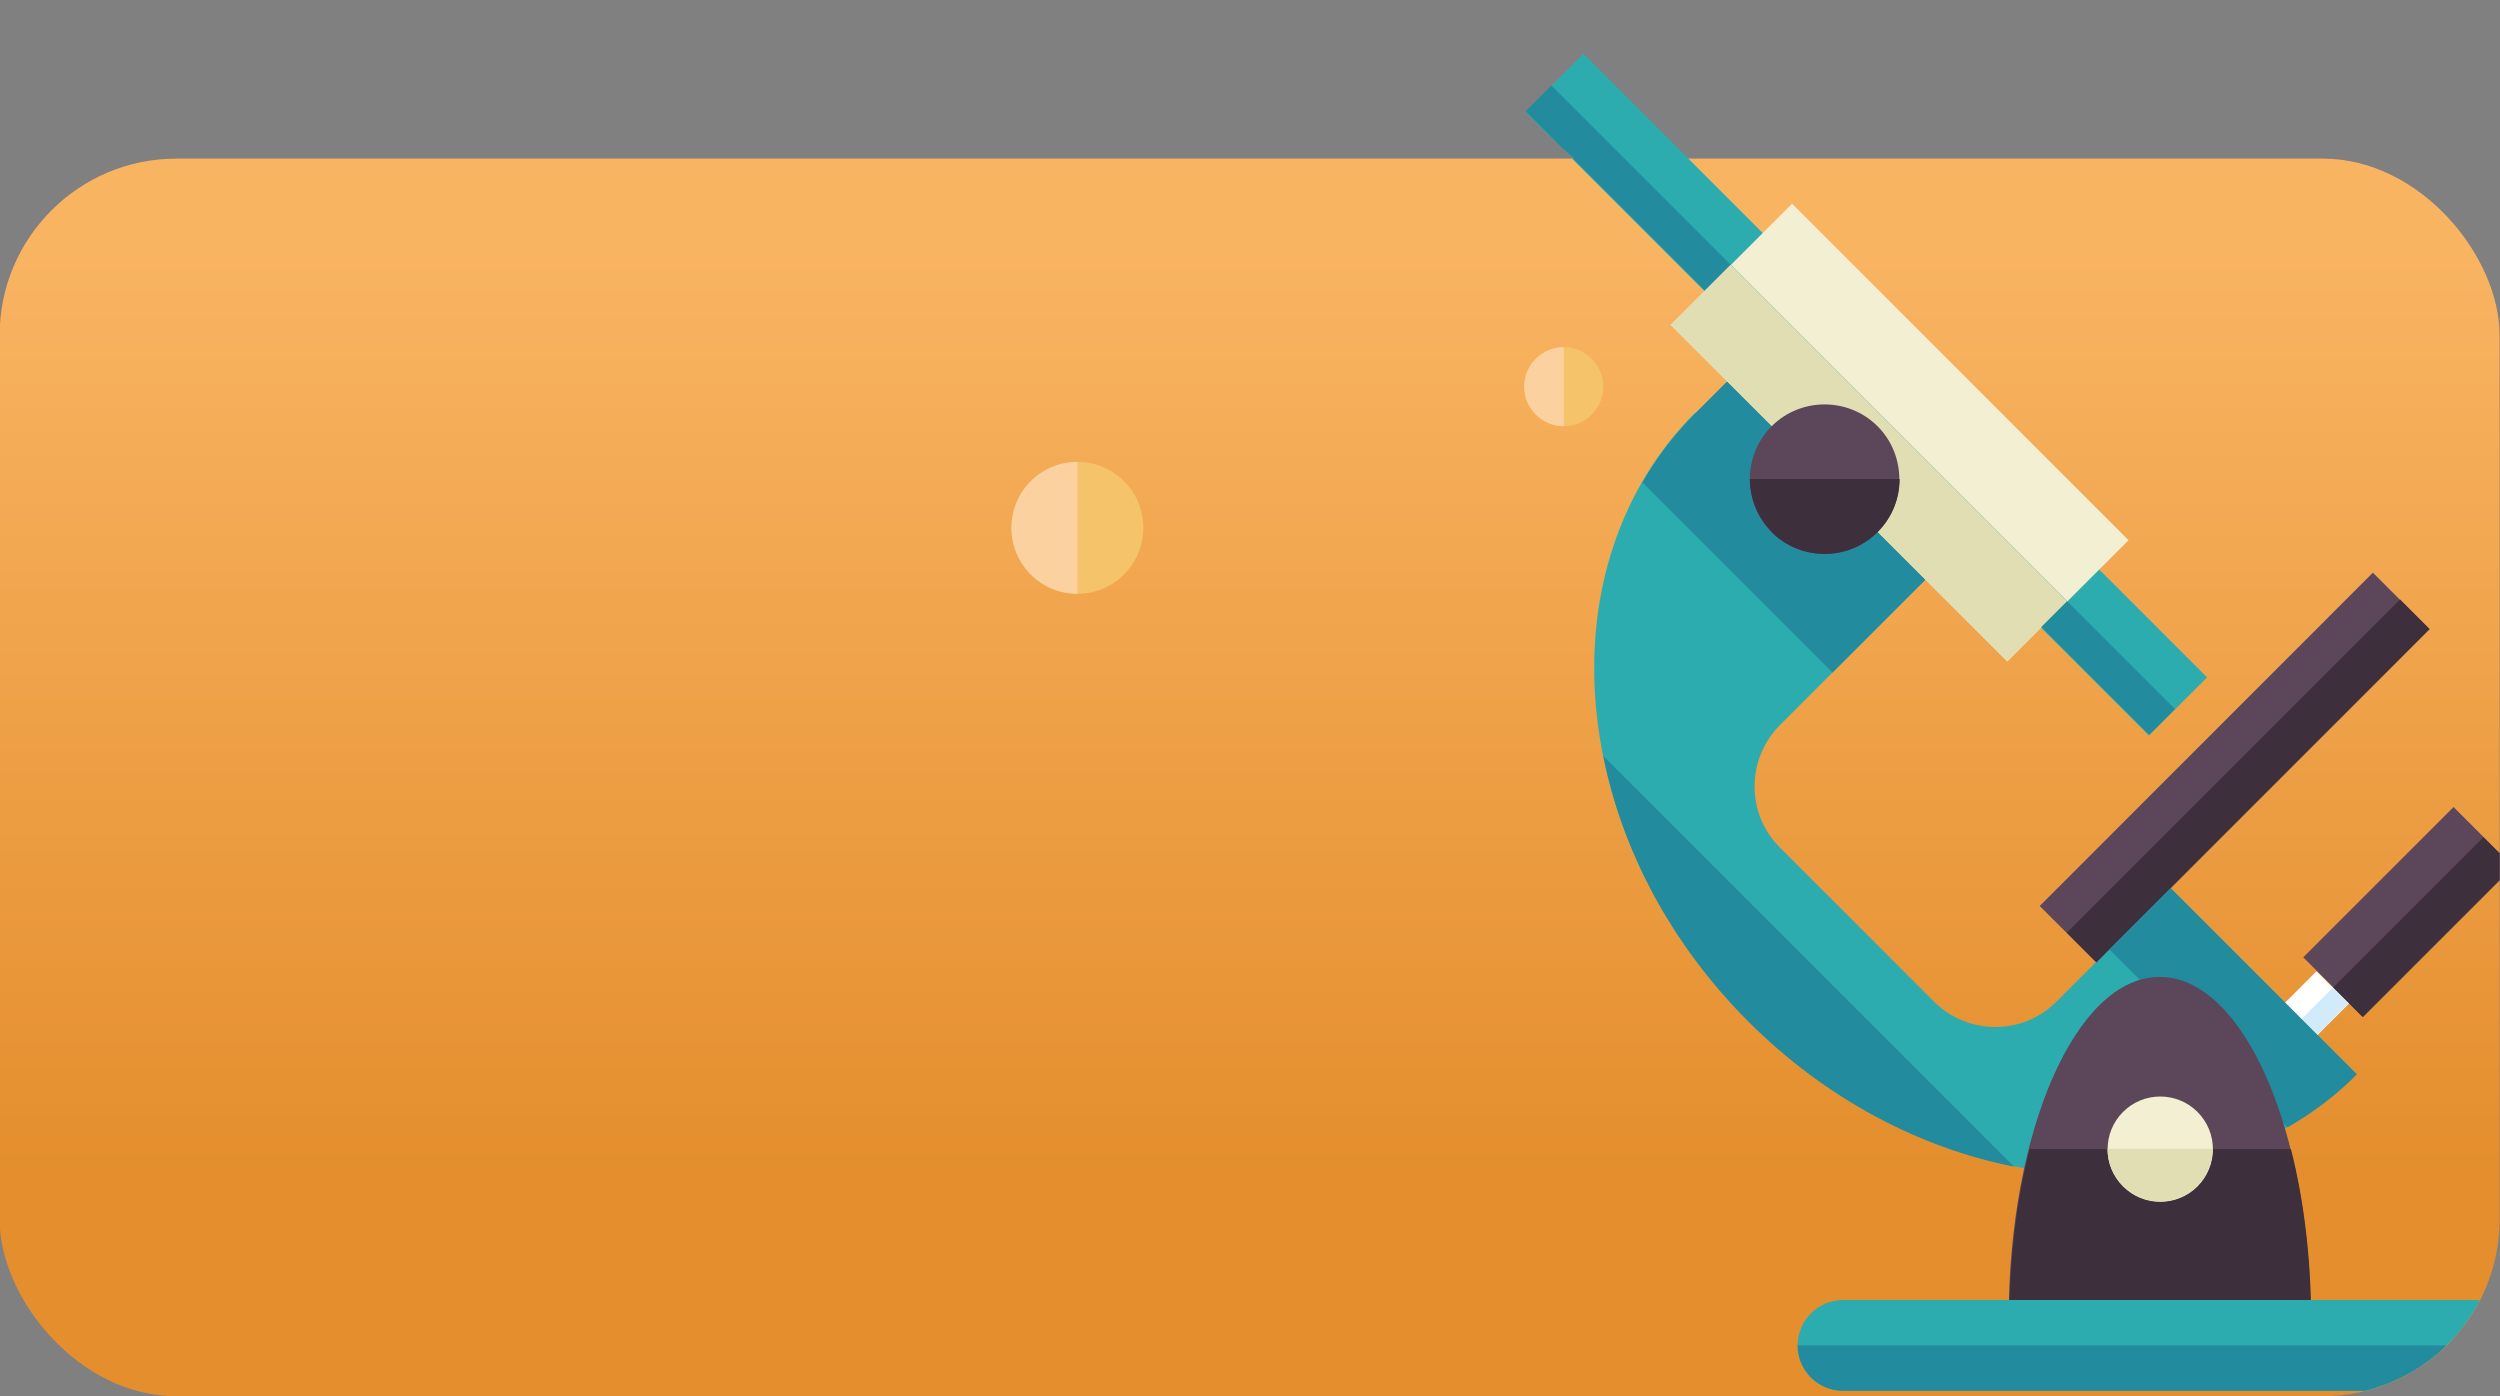 <?xml version="1.0" encoding="UTF-8"?>
<svg id="Layer_1" data-name="Layer 1" xmlns="http://www.w3.org/2000/svg" xmlns:xlink="http://www.w3.org/1999/xlink" viewBox="0 0 64.46 36">
  <rect x="0" y="0" width="64.46" height="36" fill="#808080" stroke="none"/>
  <defs>
    <style>
      .cls-1 {
        fill: none;
      }

      .cls-2 {
        fill: #f5c36a;
      }

      .cls-3 {
        fill: url(#linear-gradient);
      }

      .cls-4 {
        fill: #228b9d;
      }

      .cls-5 {
        fill: #fff;
      }

      .cls-6 {
        fill: #fcd1a0;
      }

      .cls-7 {
        fill: #d1ebfa;
      }

      .cls-8 {
        fill: #e1deb4;
      }

      .cls-9 {
        fill: #f2efd2;
      }

      .cls-10 {
        fill: #2dacaf;
      }

      .cls-11 {
        fill: #5c4659;
      }

      .cls-12 {
        fill: #3e2f3d;
      }

      .cls-13 {
        clip-path: url(#clippath);
      }
    </style>
    <linearGradient id="linear-gradient" x1="32.22" y1="6.4" x2="32.22" y2="30.32" gradientUnits="userSpaceOnUse">
      <stop offset="0" stop-color="#f9b462"/>
      <stop offset="1" stop-color="#e48e2d"/>
    </linearGradient>
    <clipPath id="clippath">
      <path class="cls-1" d="M59.89,36H4.55C2.03,36,0,33.95,0,31.43V8.65C0,6.13,2.03,4.09,4.55,4.09h36.04l-3.12-2.85h21.96l.46,2.85c2.52,0,4.56,2.04,4.56,4.56v22.78c0,2.52-2.04,4.56-4.56,4.56Z"/>
    </clipPath>
  </defs>
  <rect class="cls-3" x="-.01" y="4.09" width="64.46" height="31.91" rx="4.56" ry="4.56"/>
  <g class="cls-13">
    <g>
      <path class="cls-10" d="M43.72,10.65l2.75-2.75,5.11,5.11-2.75,2.75-2.93,2.93c-.88.88-.88,2.3,0,3.17l3.96,3.96c.88.88,2.3.88,3.17,0l2.93-2.93,4.8,4.8c-3.95,3.95-10.98,3.34-15.68-1.37-4.71-4.71-5.32-11.73-1.37-15.68Z"/>
      <path class="cls-4" d="M45.27,9.1l-1.55,1.55c-.54.54-1,1.14-1.37,1.79l4.9,4.9,1.58-1.58,1.55-1.55-5.11-5.11Z"/>
      <rect class="cls-10" x="47.06" y="-1.2" width="2.12" height="22.74" transform="translate(6.9 37.01) rotate(-45)"/>
      <rect class="cls-11" x="51.54" y="18.77" width="12.15" height="2.06" transform="translate(2.88 46.54) rotate(-45.01)"/>
      <rect class="cls-11" x="59.35" y="22.43" width="5.48" height="2.18" transform="translate(1.56 50.79) rotate(-45)"/>
      <rect class="cls-5" x="59.16" y="25.27" width="1.15" height="1.18" transform="translate(-.79 49.81) rotate(-44.99)"/>
      <rect class="cls-9" x="46.77" y="5.02" width="4.42" height="12.27" transform="translate(6.46 37.9) rotate(-45)"/>
      <rect class="cls-4" x="47.24" y="-.79" width=".94" height="22.74" transform="translate(6.49 36.83) rotate(-45)"/>
      <rect class="cls-8" x="47.1" y="5.81" width="2.19" height="12.27" transform="translate(5.66 37.57) rotate(-45)"/>
      <path class="cls-11" d="M45.68,10.99c-.75.75-.75,1.98,0,2.73.75.75,1.98.75,2.73,0,.75-.75.75-1.98,0-2.73-.75-.75-1.98-.75-2.73,0Z"/>
      <path class="cls-12" d="M45.68,13.72c.75.75,1.98.75,2.73,0,.38-.38.57-.87.57-1.37h-3.86c0,.49.19.99.57,1.37Z"/>
      <rect class="cls-12" x="51.89" y="19.6" width="12.15" height="1.08" transform="translate(2.74 46.88) rotate(-45)"/>
      <rect class="cls-12" x="59.74" y="23.37" width="5.48" height="1.07" transform="translate(1.39 51.18) rotate(-45)"/>
      <rect class="cls-7" x="59.38" y="25.79" width="1.15" height=".57" transform="translate(-.88 50.04) rotate(-45.01)"/>
      <path class="cls-4" d="M60.77,27.7l-4.8-4.8-1.58,1.58,4.59,4.59c.64-.37,1.25-.82,1.79-1.37Z"/>
      <path class="cls-11" d="M55.69,25.19c2.15,0,3.89,3.97,3.89,8.86h-7.79c0-4.9,1.74-8.86,3.89-8.86Z"/>
      <path class="cls-12" d="M51.8,34.06h7.79c0-1.62-.19-3.13-.52-4.43h-6.74c-.33,1.3-.52,2.82-.52,4.43Z"/>
      <path class="cls-9" d="M54.74,28.67c-.53.53-.53,1.39,0,1.92.53.53,1.39.53,1.92,0,.53-.53.53-1.39,0-1.92-.53-.53-1.39-.53-1.92,0Z"/>
      <path class="cls-8" d="M56.65,30.58c.26-.26.4-.61.4-.96h-2.71c0,.35.13.69.4.96.53.53,1.39.53,1.92,0Z"/>
      <path class="cls-4" d="M45.08,26.34c2,2,4.42,3.26,6.85,3.74l-10.59-10.59c.48,2.43,1.74,4.85,3.74,6.85Z"/>
      <path class="cls-10" d="M46.35,34.69c0,.64.52,1.17,1.17,1.17h16.37c.64,0,1.17-.52,1.17-1.17h0c0-.64-.52-1.17-1.17-1.17h-16.37c-.64,0-1.17.52-1.17,1.17h0Z"/>
      <path class="cls-4" d="M47.51,35.86h16.37c.64,0,1.17-.52,1.17-1.17h-18.7c0,.64.52,1.17,1.17,1.17Z"/>
    </g>
  </g>
  <path class="cls-2" d="M39.3,9.97c0,.56.46,1.02,1.02,1.02s1.02-.46,1.02-1.02-.46-1.02-1.02-1.02-1.02.46-1.02,1.02Z"/>
  <path class="cls-2" d="M26.08,13.61c0,.94.76,1.7,1.7,1.7s1.7-.76,1.7-1.7c0-.94-.76-1.7-1.7-1.7s-1.7.76-1.7,1.7Z"/>
  <path class="cls-6" d="M26.08,13.61c0-.94.76-1.7,1.7-1.7v3.4c-.94,0-1.7-.76-1.7-1.7Z"/>
  <path class="cls-6" d="M39.3,9.97c0-.56.46-1.02,1.02-1.02v2.04c-.56,0-1.02-.46-1.02-1.02Z"/>
</svg>